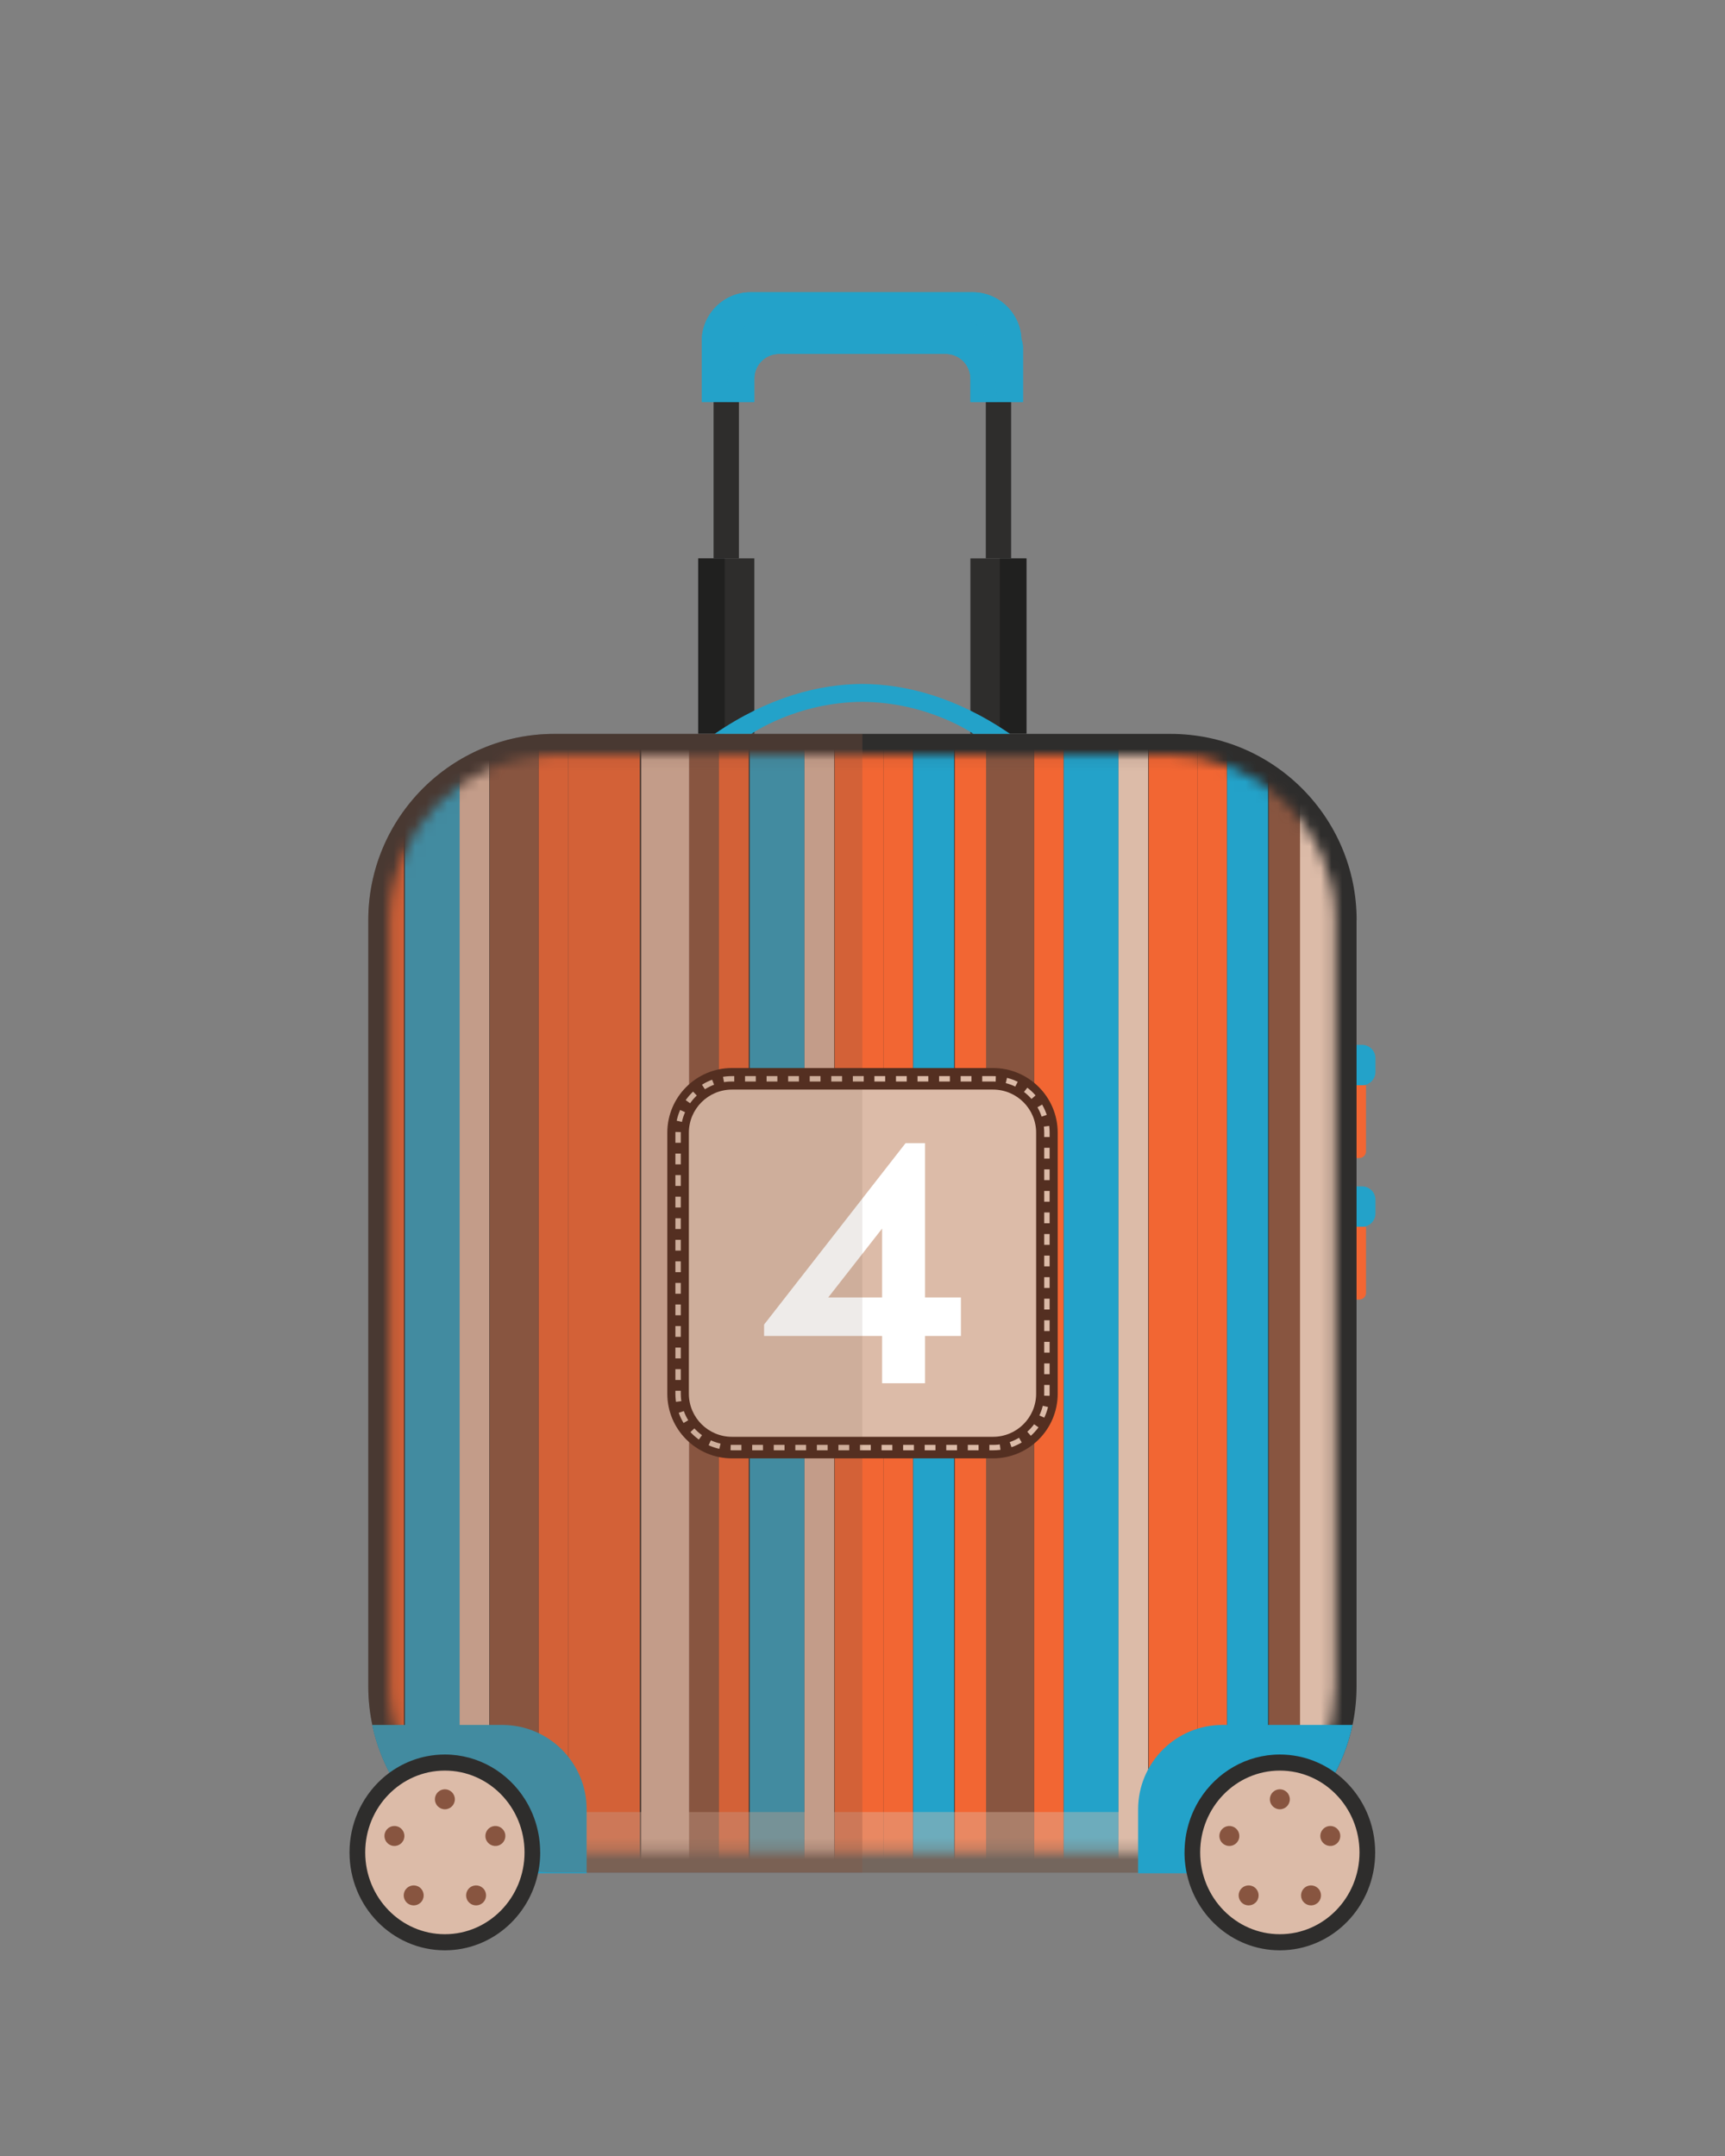 <svg width="160" height="200" viewBox="0 0 160 200" fill="none" xmlns="http://www.w3.org/2000/svg">
<rect x="0" y="0" width="160" height="200" fill="#808080" stroke="none"/>
<g clip-path="url(#clip0_12508_6286)">
<path d="M125.824 85.356V156.434C125.824 158.682 125.393 160.832 124.607 162.805C123.826 164.769 122.695 166.556 121.291 168.093C118.135 171.544 113.602 173.709 108.571 173.709H51.404C50.959 173.709 50.518 173.692 50.082 173.659C50.032 173.657 49.982 173.652 49.932 173.647C49.91 173.647 49.89 173.644 49.867 173.642C49.852 173.642 49.834 173.639 49.817 173.637C49.739 173.629 49.659 173.622 49.579 173.612C49.551 173.612 49.524 173.607 49.499 173.604C49.386 173.591 49.274 173.579 49.161 173.561C49.141 173.561 49.123 173.559 49.106 173.554C48.983 173.539 48.861 173.519 48.738 173.501H48.731C48.651 173.486 48.566 173.474 48.486 173.459C48.418 173.449 48.353 173.436 48.286 173.424C48.218 173.411 48.148 173.398 48.081 173.386C47.938 173.358 47.798 173.328 47.658 173.296C47.57 173.278 47.483 173.258 47.395 173.236C47.345 173.226 47.297 173.213 47.25 173.201C47.16 173.18 47.072 173.158 46.985 173.133C46.875 173.105 46.765 173.073 46.655 173.04C46.56 173.015 46.467 172.987 46.375 172.96C46.26 172.927 46.145 172.89 46.032 172.852C45.987 172.837 45.944 172.825 45.902 172.807C45.822 172.779 45.742 172.752 45.664 172.724C45.541 172.682 45.421 172.637 45.299 172.591C45.194 172.551 45.089 172.511 44.986 172.469C44.953 172.456 44.921 172.444 44.888 172.429C44.808 172.396 44.728 172.363 44.65 172.328C44.6 172.308 44.552 172.286 44.502 172.266C44.419 172.231 44.337 172.193 44.254 172.155C44.247 172.155 44.241 172.15 44.234 172.148C44.139 172.105 44.044 172.06 43.951 172.015C43.843 171.965 43.733 171.91 43.628 171.855C43.596 171.84 43.563 171.822 43.53 171.805C43.415 171.744 43.297 171.684 43.182 171.619C43.067 171.556 42.952 171.491 42.839 171.426C42.784 171.396 42.726 171.363 42.674 171.328C42.361 171.145 42.056 170.952 41.758 170.747C41.71 170.714 41.66 170.682 41.613 170.649C41.505 170.574 41.4 170.499 41.298 170.424C41.23 170.376 41.16 170.326 41.093 170.273C41.031 170.228 40.968 170.178 40.903 170.13C40.888 170.12 40.871 170.105 40.858 170.095C40.755 170.015 40.65 169.93 40.548 169.847C40.435 169.754 40.323 169.659 40.21 169.564C40.195 169.554 40.182 169.541 40.167 169.526C40.112 169.481 40.059 169.436 40.007 169.388C39.869 169.268 39.734 169.145 39.602 169.02C39.499 168.922 39.399 168.825 39.299 168.727C39.236 168.664 39.174 168.602 39.114 168.539C39.059 168.484 39.006 168.431 38.954 168.373C38.944 168.363 38.936 168.356 38.929 168.346C38.849 168.263 38.771 168.178 38.694 168.093C38.524 167.907 38.359 167.717 38.196 167.524C37.906 167.178 37.628 166.82 37.365 166.449C38.441 165.444 39.783 164.732 41.27 164.436H36.129C35.851 163.907 35.601 163.363 35.378 162.807C35.02 161.912 34.737 160.977 34.535 160.015C34.29 158.86 34.16 157.662 34.16 156.434V85.356C34.16 75.83 41.902 68.08 51.413 68.08H108.58C118.094 68.08 125.833 75.829 125.833 85.356H125.828H125.824Z" fill="#2E2D2C"/>
<mask id="mask0_12508_6286" style="mask-type:luminance" maskUnits="userSpaceOnUse" x="36" y="70" width="88" height="102">
<path d="M51.404 171.709C51.009 171.709 50.619 171.693 50.234 171.664L50.072 171.653H50.089L49.713 171.611L49.436 171.579L49.326 171.56H49.293L48.629 171.453L48.424 171.415L47.773 171.271L46.921 171.036C46.843 171.014 46.757 170.985 46.674 170.958L46.352 170.846C46.206 170.796 46.105 170.758 46.002 170.719L45.742 170.618L45.232 170.403L44.823 170.215C44.712 170.163 44.503 170.055 44.503 170.055L44.17 169.879L43.835 169.691L43.778 169.652L43.681 169.598C43.409 169.44 43.145 169.272 42.885 169.095L42.48 168.811L42.083 168.515L41.806 168.291L41.35 167.905C41.203 167.776 41.086 167.67 40.972 167.562L40.368 166.956L40.274 166.855C40.714 166.646 41.179 166.491 41.659 166.396L41.268 162.434H37.388C37.334 162.311 37.283 162.186 37.233 162.061C36.92 161.278 36.67 160.45 36.49 159.6C36.269 158.558 36.157 157.494 36.157 156.432V85.354C36.157 76.931 43 70.079 51.411 70.079H108.578C116.87 70.079 123.639 76.741 123.827 85.001V156.433C123.827 158.377 123.465 160.272 122.751 162.065C122.065 163.789 121.078 165.362 119.816 166.744C116.93 169.899 112.833 171.709 108.573 171.709H51.406H51.404Z" fill="white"/>
</mask>
<g mask="url(#mask0_12508_6286)">
<path d="M37.458 57.363H34.697V197.835H37.458V57.363Z" fill="#F26633"/>
<path d="M66.681 57.363H63.92V197.835H66.681V57.363Z" fill="#885540"/>
<path d="M52.712 57.363H49.951V197.835H52.712V57.363Z" fill="#F26633"/>
<path d="M45.388 57.363H42.627V197.835H45.388V57.363Z" fill="#DCBBA8"/>
<path d="M63.92 57.363H59.477V197.835H63.92V57.363Z" fill="#DCBBA8"/>
<path d="M49.951 57.363H45.431V197.835H49.951V57.363Z" fill="#885540"/>
<path d="M42.63 57.363H37.561V197.835H42.63V57.363Z" fill="#23A2C9"/>
<path d="M59.342 57.363H52.714V197.835H59.342V57.363Z" fill="#F26633"/>
<path d="M69.442 57.363H66.681V197.835H69.442V57.363Z" fill="#F26633"/>
<path d="M98.665 57.363H95.904V197.835H98.665V57.363Z" fill="#F26633"/>
<path d="M92.139 57.363H88.56V197.835H92.139V57.363Z" fill="#F26633"/>
<path d="M84.696 57.363H81.935V197.835H84.696V57.363Z" fill="#F26633"/>
<path d="M77.372 57.363H74.611V197.835H77.372V57.363Z" fill="#DCBBA8"/>
<path d="M95.904 57.363H91.461V197.835H95.904V57.363Z" fill="#885540"/>
<path d="M81.935 57.363H77.414V197.835H81.935V57.363Z" fill="#F26633"/>
<path d="M74.611 57.363H69.542V197.835H74.611V57.363Z" fill="#23A2C9"/>
<path d="M88.5 57.363H84.698V197.835H88.5V57.363Z" fill="#23A2C9"/>
<path d="M121.26 57.363H117.68V197.835H121.26V57.363Z" fill="#885540"/>
<path d="M113.818 57.363H111.057V197.835H113.818V57.363Z" fill="#F26633"/>
<path d="M106.494 57.363H103.733V197.835H106.494V57.363Z" fill="#DCBBA8"/>
<path d="M125.027 57.363H120.584V197.835H125.027V57.363Z" fill="#DCBBA8"/>
<path d="M111.057 57.363H106.537V197.835H111.057V57.363Z" fill="#F26633"/>
<path d="M103.734 57.363H98.665V197.835H103.734V57.363Z" fill="#23A2C9"/>
<path d="M117.62 57.363H113.818V197.835H117.62V57.363Z" fill="#23A2C9"/>
</g>
<path d="M126.337 100.674H125.824V96.925H126.337C127.023 96.925 127.579 97.481 127.579 98.168V99.431C127.579 100.118 127.023 100.674 126.337 100.674Z" fill="#23A2C9"/>
<path d="M126.082 107.424H125.826V100.674H126.702V106.802C126.702 107.145 126.425 107.424 126.082 107.424Z" fill="#F26633"/>
<path d="M126.338 113.805H125.825V110.055H126.338C127.024 110.055 127.579 110.612 127.579 111.298V112.561C127.579 113.248 127.024 113.805 126.338 113.805Z" fill="#23A2C9"/>
<path d="M126.083 120.554H125.827V113.805H126.703V119.932C126.703 120.276 126.426 120.554 126.083 120.554Z" fill="#F26633"/>
<path d="M69.969 51.797H64.76V68.06H69.969V51.797Z" fill="#2E2D2C"/>
<g style="mix-blend-mode:multiply" opacity="0.3">
<path d="M67.218 51.797H64.76V68.06H67.218V51.797Z" fill="black"/>
</g>
<path d="M90.008 68.063H95.217V51.8H90.008V68.063Z" fill="#2E2D2C"/>
<path d="M68.537 35.614H66.187V51.8H68.537V35.614Z" fill="#2E2D2C"/>
<path d="M91.437 51.797H93.787V35.611H91.437V51.797Z" fill="#2E2D2C"/>
<g style="mix-blend-mode:multiply" opacity="0.3">
<path d="M95.194 51.797H92.736V68.06H95.194V51.797Z" fill="black"/>
</g>
<path d="M93.688 68.078H90.284C90.284 68.078 86.124 65.146 79.987 65.106C73.852 65.146 69.692 68.078 69.692 68.078H66.285C71.291 64.647 75.967 63.474 79.987 63.444C84.009 63.474 88.684 64.65 93.688 68.078Z" fill="#23A2C9"/>
<g style="mix-blend-mode:multiply" opacity="0.4">
<path d="M121.291 168.093C118.135 171.544 113.602 173.709 108.571 173.709H51.404C46.373 173.709 41.84 171.544 38.684 168.093H121.291Z" fill="#DCBBA8"/>
</g>
<path d="M54.413 167.845V173.777H49.815V172.263C49.815 170.729 49.374 169.298 48.611 168.09C47.452 166.251 45.55 164.93 43.33 164.549C42.894 164.471 42.449 164.434 41.993 164.434H36.118C35.84 163.905 35.59 163.361 35.367 162.805C35.009 161.91 34.726 160.975 34.523 160.013H46.59C50.91 160.013 54.413 163.519 54.413 167.845Z" fill="#23A2C9"/>
<path d="M105.564 167.845V173.777H110.162V172.263C110.162 170.729 110.603 169.298 111.366 168.09C112.525 166.251 114.428 164.93 116.648 164.549C117.083 164.471 117.529 164.434 117.984 164.434H123.859C124.137 163.905 124.387 163.361 124.61 162.805C124.968 161.91 125.251 160.975 125.453 160.013H113.386C109.066 160.013 105.564 163.519 105.564 167.845Z" fill="#23A2C9"/>
<path d="M109.867 171.837C109.867 172.243 109.892 172.644 109.945 173.035C109.947 173.065 109.952 173.095 109.957 173.123C110.563 177.531 114.25 180.92 118.713 180.92C123.596 180.92 127.553 176.855 127.553 171.84C127.553 169.178 126.44 166.784 124.662 165.12C123.489 164.023 122.022 163.246 120.4 162.922C119.854 162.815 119.291 162.757 118.713 162.757C115.594 162.757 112.853 164.414 111.279 166.915C110.388 168.333 109.87 170.023 109.87 171.837H109.867Z" fill="#2E2D2C"/>
<path d="M118.71 179.426C122.791 179.426 126.099 176.028 126.099 171.837C126.099 167.646 122.791 164.248 118.71 164.248C114.629 164.248 111.321 167.646 111.321 171.837C111.321 176.028 114.63 179.426 118.71 179.426Z" fill="#DCBBA8"/>
<path d="M117.784 166.91C117.784 167.421 118.2 167.837 118.71 167.837C119.22 167.837 119.636 167.421 119.636 166.91C119.636 166.399 119.221 165.982 118.71 165.982C118.199 165.982 117.784 166.398 117.784 166.91Z" fill="#885540"/>
<path d="M123.106 169.431C122.62 169.589 122.352 170.113 122.51 170.599C122.668 171.085 123.191 171.353 123.676 171.195C124.162 171.038 124.43 170.514 124.272 170.028C124.114 169.541 123.591 169.273 123.106 169.431Z" fill="#885540"/>
<path d="M122.352 175.281C122.052 174.867 121.471 174.774 121.058 175.075C120.645 175.376 120.552 175.957 120.853 176.371C121.153 176.784 121.734 176.877 122.147 176.576C122.56 176.276 122.652 175.694 122.352 175.281Z" fill="#885540"/>
<path d="M116.565 176.371C116.866 175.957 116.773 175.376 116.36 175.075C115.947 174.774 115.366 174.867 115.066 175.281C114.765 175.694 114.858 176.276 115.271 176.576C115.684 176.877 116.265 176.784 116.565 176.371Z" fill="#885540"/>
<path d="M113.742 171.195C114.227 171.353 114.75 171.088 114.908 170.599C115.066 170.113 114.801 169.589 114.312 169.431C113.827 169.273 113.304 169.539 113.146 170.028C112.988 170.514 113.254 171.038 113.742 171.195Z" fill="#885540"/>
<path d="M94.886 32.291V37.289H90.015V35.121C90.015 34.723 89.915 34.352 89.737 34.028C89.349 33.311 88.593 32.827 87.722 32.827H72.256C70.992 32.827 69.963 33.855 69.963 35.12V37.288H65.09V31.649C65.09 29.143 67.12 27.11 69.623 27.11H90.213C92.664 27.11 94.653 29.055 94.743 31.481C94.836 31.732 94.886 32.006 94.886 32.291Z" fill="#23A2C9"/>
<path d="M94.886 32.293V37.291H90.015V35.123C90.015 34.725 89.915 34.354 89.737 34.03C89.349 33.313 88.593 32.829 87.722 32.829H72.256C70.992 32.829 69.963 33.857 69.963 35.122V37.29H65.09V31.651C65.09 29.145 67.12 27.112 69.623 27.112H90.213C92.664 27.112 94.653 29.057 94.743 31.483C94.836 31.734 94.886 32.008 94.886 32.293Z" fill="#23A2C9"/>
<g style="mix-blend-mode:multiply" opacity="0.4">
<path d="M90.016 37.291V35.123C90.016 34.725 89.916 34.354 89.738 34.03C89.35 33.313 88.594 32.829 87.723 32.829H72.257C70.993 32.829 69.964 33.857 69.964 35.122V37.29H67.468V36.014C67.468 32.523 68.765 29.683 70.354 29.683H89.49C91.049 29.683 92.316 32.36 92.376 35.778L92.381 36.237L92.454 36.663C92.489 36.866 92.507 37.074 92.509 37.29L90.016 37.291Z" fill="#23A2C9"/>
</g>
<g style="mix-blend-mode:multiply" opacity="0.3">
<path d="M79.989 68.078V173.709H51.407C50.962 173.709 50.521 173.692 50.085 173.659C50.035 173.657 49.985 173.652 49.935 173.647C49.913 173.647 49.893 173.644 49.87 173.642C49.855 173.642 49.838 173.639 49.82 173.637C49.742 173.629 49.662 173.622 49.582 173.612C49.554 173.612 49.527 173.607 49.502 173.604C49.389 173.591 49.277 173.579 49.164 173.561C49.144 173.561 49.126 173.559 49.109 173.554C48.986 173.539 48.864 173.519 48.741 173.501H48.734C48.654 173.486 48.569 173.474 48.489 173.459C48.421 173.449 48.356 173.436 48.289 173.424C48.221 173.411 48.151 173.398 48.084 173.386C47.941 173.358 47.801 173.328 47.661 173.296C47.573 173.278 47.486 173.258 47.398 173.236C47.348 173.226 47.3 173.213 47.253 173.201C47.163 173.18 47.075 173.158 46.988 173.133C46.878 173.105 46.768 173.073 46.658 173.04C46.563 173.015 46.47 172.987 46.378 172.96C46.263 172.927 46.148 172.89 46.035 172.852C45.99 172.837 45.947 172.825 45.905 172.807C45.825 172.779 45.745 172.752 45.667 172.724C45.544 172.682 45.424 172.637 45.301 172.591C45.196 172.551 45.091 172.511 44.988 172.469C44.956 172.456 44.923 172.444 44.89 172.429C44.81 172.396 44.73 172.363 44.652 172.328C44.602 172.308 44.554 172.286 44.504 172.266C44.421 172.231 44.339 172.193 44.256 172.155C44.249 172.155 44.243 172.15 44.236 172.148C44.141 172.105 44.046 172.06 43.953 172.015C43.845 171.965 43.735 171.91 43.63 171.855C43.597 171.84 43.565 171.822 43.532 171.805C43.417 171.744 43.299 171.684 43.184 171.619C43.069 171.556 42.954 171.491 42.841 171.426C42.786 171.396 42.728 171.363 42.676 171.328C42.363 171.145 42.058 170.952 41.76 170.747C41.712 170.714 41.662 170.682 41.615 170.649C41.507 170.574 41.402 170.499 41.3 170.424C41.232 170.376 41.162 170.326 41.095 170.273C41.033 170.228 40.97 170.178 40.905 170.13C40.89 170.12 40.872 170.105 40.86 170.095C40.757 170.015 40.652 169.93 40.55 169.847C40.437 169.754 40.325 169.659 40.212 169.564C40.197 169.554 40.184 169.541 40.169 169.526C40.114 169.481 40.061 169.436 40.009 169.388C39.871 169.268 39.736 169.145 39.604 169.02C39.501 168.922 39.401 168.825 39.301 168.727C39.238 168.664 39.176 168.602 39.116 168.539C39.061 168.484 39.008 168.431 38.956 168.373C38.946 168.363 38.938 168.356 38.931 168.346C38.851 168.263 38.773 168.178 38.696 168.093C38.526 167.907 38.361 167.717 38.198 167.524C37.908 167.178 37.63 166.82 37.367 166.449C38.443 165.444 39.785 164.732 41.272 164.436H36.131C35.853 163.907 35.603 163.363 35.38 162.807C35.022 161.912 34.739 160.977 34.537 160.015C34.292 158.86 34.162 157.662 34.162 156.434V85.356C34.162 75.83 41.904 68.08 51.415 68.08H79.997L79.992 68.077L79.989 68.078Z" fill="#885540"/>
</g>
<path d="M98.105 129.285V105.075C98.105 101.761 95.419 99.075 92.105 99.075H67.896C64.582 99.075 61.896 101.761 61.896 105.075V129.285C61.896 132.599 64.582 135.285 67.896 135.285H92.105C95.419 135.285 98.105 132.599 98.105 129.285Z" fill="#542F21"/>
<path d="M92.105 100.075H67.896C65.135 100.075 62.896 102.314 62.896 105.075V129.285C62.896 132.046 65.135 134.285 67.896 134.285H92.105C94.866 134.285 97.105 132.046 97.105 129.285V105.075C97.105 102.314 94.866 100.075 92.105 100.075Z" stroke="#DCBBA8" stroke-width="0.5" stroke-miterlimit="10" stroke-dasharray="1 1"/>
<path d="M92.105 101.075H67.895C65.686 101.075 63.895 102.866 63.895 105.075V129.285C63.895 131.494 65.686 133.285 67.895 133.285H92.105C94.314 133.285 96.105 131.494 96.105 129.285V105.075C96.105 102.866 94.314 101.075 92.105 101.075Z" fill="#DCBBA8"/>
<path d="M85.797 120.358H89.129V123.928H85.797V128.314H81.819V123.928H70.871V122.874L83.995 106.044H85.797V120.358ZM81.819 113.966L76.821 120.358H81.819V113.966Z" fill="white"/>
<path d="M50.107 171.837C50.107 172.243 50.082 172.644 50.029 173.035C50.026 173.065 50.022 173.095 50.016 173.123C49.41 177.531 45.723 180.92 41.26 180.92C36.377 180.92 32.419 176.855 32.419 171.84C32.419 169.178 33.533 166.784 35.31 165.12C36.484 164.023 37.951 163.246 39.573 162.922C40.119 162.815 40.682 162.757 41.26 162.757C44.379 162.757 47.12 164.414 48.694 166.915C49.585 168.333 50.103 170.023 50.103 171.837H50.105H50.107Z" fill="#2E2D2C"/>
<path d="M41.264 179.426C45.345 179.426 48.653 176.028 48.653 171.837C48.653 167.646 45.345 164.248 41.264 164.248C37.183 164.248 33.875 167.646 33.875 171.837C33.875 176.028 37.183 179.426 41.264 179.426Z" fill="#DCBBA8"/>
<path d="M42.19 166.91C42.19 167.421 41.774 167.837 41.264 167.837C40.754 167.837 40.338 167.421 40.338 166.91C40.338 166.399 40.754 165.982 41.264 165.982C41.774 165.982 42.19 166.398 42.19 166.91Z" fill="#885540"/>
<path d="M36.869 169.431C37.355 169.589 37.622 170.113 37.465 170.599C37.307 171.085 36.784 171.353 36.299 171.195C35.813 171.038 35.546 170.514 35.703 170.028C35.861 169.541 36.384 169.273 36.869 169.431Z" fill="#885540"/>
<path d="M37.622 175.281C37.922 174.867 38.503 174.774 38.916 175.075C39.329 175.376 39.422 175.957 39.121 176.371C38.821 176.784 38.24 176.877 37.827 176.576C37.414 176.276 37.321 175.694 37.622 175.281Z" fill="#885540"/>
<path d="M43.409 176.371C43.109 175.957 43.201 175.376 43.614 175.075C44.027 174.774 44.608 174.867 44.908 175.281C45.208 175.694 45.116 176.276 44.703 176.576C44.29 176.877 43.709 176.784 43.409 176.371Z" fill="#885540"/>
<path d="M46.233 171.195C45.747 171.353 45.224 171.088 45.067 170.599C44.91 170.11 45.175 169.589 45.663 169.431C46.149 169.273 46.672 169.539 46.829 170.028C46.987 170.514 46.721 171.038 46.233 171.195Z" fill="#885540"/>
<g style="mix-blend-mode:multiply" opacity="0.1">
<path d="M67.896 99.075C64.587 99.075 61.896 101.766 61.896 105.075V129.285C61.896 132.594 64.587 135.285 67.896 135.285H79.989V99.075H67.896Z" fill="#542F21"/>
</g>
</g>
<defs>
<clipPath id="clip0_12508_6286">
<rect width="160" height="200" rx="8" fill="white"/>
</clipPath>
</defs>
</svg>
